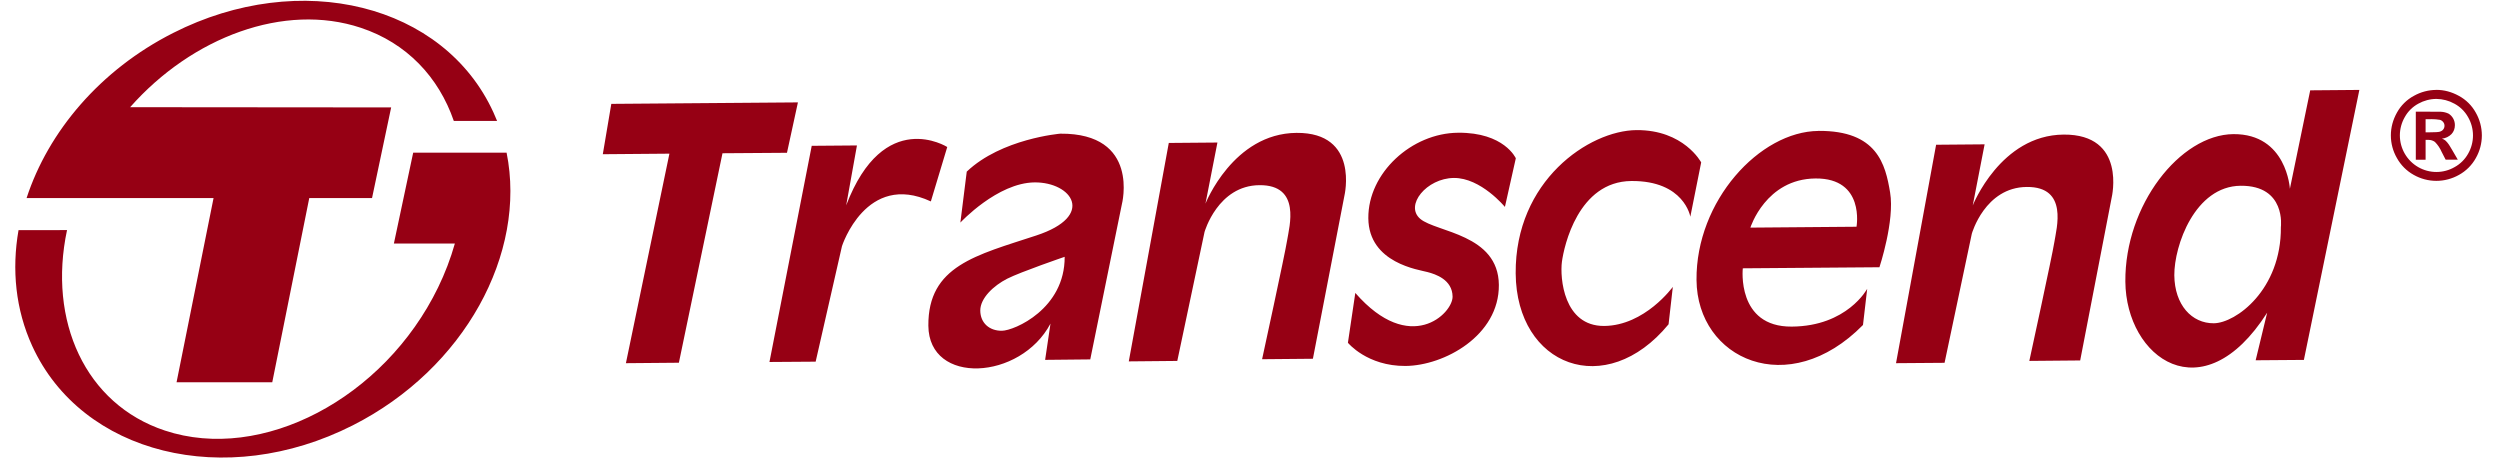 <?xml version="1.0" encoding="UTF-8"?>
<!DOCTYPE svg PUBLIC "-//W3C//DTD SVG 1.1//EN" "http://www.w3.org/Graphics/SVG/1.1/DTD/svg11.dtd">
<!-- Creator: CorelDRAW -->
<svg xmlns="http://www.w3.org/2000/svg" xml:space="preserve" width="600mm" height="110mm" version="1.1" style="shape-rendering:geometricPrecision; text-rendering:geometricPrecision; image-rendering:optimizeQuality; fill-rule:evenodd; clip-rule:evenodd"
viewBox="0 0 60000 11000"
 xmlns:xlink="http://www.w3.org/1999/xlink"
 xmlns:xodm="http://www.corel.com/coreldraw/odm/2003">
 <defs>
  <style type="text/css">
   <![CDATA[
    .fil0 {fill:#960014}
   ]]>
  </style>
 </defs>
 <g id="Слой_x0020_1">
  <g id="_105553229588928">
   <g>
    <path class="fil0" d="M19149.96 2457.49l-4478.67 35.47 -203.98 1208.36 1598.58 -13.3 -1044.29 5028.53 1271.54 -11.09 1046.5 -5027.42 1547.58 -11.09 262.74 -1209.46zm3584.04 1070.9c0,0 -1523.19,-964.47 -2425.58,1400.14l258.3 -1437.83 -1085.3 8.87 -1014.35 5188.17 1108.58 -7.76 631.89 -2772.57c0,0 578.68,-1795.9 2132.91,-1073.11l393.55 -1305.91zm1311.46 4409.94c-299.32,3.33 -516.6,-186.24 -518.82,-484.45 -1.11,-299.32 320.38,-598.63 646.3,-764.92 323.71,-164.07 1379.08,-525.47 1379.08,-525.47 7.76,1247.16 -1206.14,1771.52 -1506.56,1774.84l0 0zm1401.25 -4730.32c0,0 -1412.33,118.62 -2244.88,911.26l-152.98 1222.77c0,0 887.97,-956.71 1783.71,-964.47 892.41,-5.54 1471.09,804.83 35.47,1274.87 -1436.72,473.36 -2598.52,726.12 -2587.43,2165.06 11.09,1435.61 2210.51,1311.45 2931.09,-50.99l-128.6 870.24 1083.09 -11.09 758.27 -3721.51c0,0 446.76,-1711.65 -1477.74,-1696.13l0 -0.01zm5668.18 -18.85c-1520.98,12.19 -2183.91,1698.35 -2183.91,1698.35l287.12 -1466.66 -1167.34 9.98 -960.03 5242.49 1164.01 -11.09 654.06 -3095.16c0,0 318.16,-1116.34 1319.21,-1122.99 1004.38,-7.76 713.93,997.72 662.93,1323.65 -51,325.93 -600.85,2853.49 -600.85,2853.49l1219.44 -11.09 756.05 -3912.19c0,0 365.83,-1522.08 -1150.71,-1508.78l0.02 0zm3880.04 -3.33c-1114.13,7.76 -2163.95,964.47 -2155.09,2050.88 8.87,1084.19 1228.31,1238.29 1418.99,1292.61 192.89,49.89 598.63,181.81 603.07,589.77 4.43,406.85 -1019.9,1418.99 -2334.68,-88.69l-177.37 1196.16c0,0 460.06,563.16 1383.51,556.51 924.56,-7.76 2249.31,-725.01 2239.34,-1945.56 -11.09,-1220.55 -1503.24,-1261.57 -1885.7,-1584.16 -382.46,-322.59 152.98,-976.66 805.94,-982.2 649.63,-5.54 1224.98,695.08 1224.98,695.08l261.63 -1167.34c0,0 -277.15,-623.02 -1385.73,-613.05l1.11 -0.01zm4279.13 -63.19c-1137.41,9.98 -2915.57,1217.22 -2897.84,3439.93 17.74,2226.03 2163.95,3048.6 3669.41,1220.55l101.99 -897.95c0,0 -670.69,928.99 -1647.35,937.86 -975.55,6.65 -1064.24,-1157.36 -1014.35,-1540.93 50.99,-378.03 391.33,-1926.72 1666.2,-1937.8 1271.54,-9.98 1415.66,856.93 1415.66,856.93l260.52 -1303.69c0,0 -414.61,-783.77 -1554.23,-774.9l-0.01 0zm5282.4 2319.16l-2547.52 21.06c0,0 368.05,-1169.55 1563.1,-1179.53 1192.84,-9.98 984.42,1158.47 984.42,1158.47l0 0zm-913.47 -2299.2c-1410.12,11.09 -2943.29,1679.5 -2926.66,3577.4 14.41,1900.11 2206.08,2898.94 3995.33,1079.76l100.88 -868.02c0,0 -478.91,897.95 -1810.32,906.82 -1330.3,11.09 -1175.1,-1399.03 -1175.1,-1399.03l3279.19 -25.5c0,0 370.27,-1116.34 256.08,-1793.69 -111.97,-678.45 -310.4,-1488.83 -1719.41,-1478.85l0.01 1.11zm5883.24 87.58c-1515.43,12.19 -2180.58,1701.67 -2180.58,1701.67l284.91 -1467.76 -1164.01 9.98 -962.25 5242.49 1165.12 -8.87 654.06 -3098.49c0,0 313.73,-1115.23 1320.32,-1121.89 1003.27,-8.87 709.49,997.72 660.72,1322.54 -50.99,325.92 -600.85,2852.38 -600.85,2852.38l1220.55 -11.09 756.05 -3909.97c0,0 365.83,-1523.19 -1155.14,-1511l1.1 0.01zm5214.78 2219.38c12.19,1503.24 -1080.87,2304.74 -1610.77,2309.18 -526.58,3.33 -940.08,-439 -946.73,-1152.93 -4.43,-709.49 493.32,-2138.46 1593.03,-2147.33 1095.28,-8.87 964.47,991.07 964.47,991.07l0 0.01zm703.95 -3281.41l-487.78 2362.39c0,0 -73.17,-1319.21 -1354.69,-1311.45 -1281.52,11.09 -2609.6,1707.22 -2594.08,3539.71 14.41,1829.16 1854.66,3179.42 3403.35,746.08l-276.04 1141.84 1157.36 -8.87 1331.41 -6479.67 -1179.53 9.97zm2769.24 1007.71l94.23 0c135.25,0 220.61,-5.54 252.76,-16.63 32.15,-11.09 58.75,-27.71 77.6,-54.32 18.68,-24.1 28.87,-53.78 28.87,-84.31 0,-1.44 -0.03,-2.95 -0.07,-4.38 0.01,-0.24 0.01,-0.53 0.01,-0.78 0,-30.25 -10.17,-59.67 -28.83,-83.47 -19.48,-26.03 -46.65,-45.43 -77.6,-55.42 -65.6,-11.09 -132.19,-16.75 -198.79,-16.75 -17.99,0 -36.13,0.44 -53.97,1.16l-94.21 0.06 0 314.84zm-235.02 657.39l0 -1152.93 235.02 0c219.5,0 343.66,0 370.27,2.22 62.91,2.97 124.89,18.45 181.8,45.46 93.75,58.76 150.78,161.75 150.78,272.43 0,1.18 -0.04,2.47 -0.04,3.61 0,83.14 -26.61,155.2 -80.93,213.96 -61.42,62 -142.59,100.84 -229.47,109.72 29.25,9.6 56.73,24.28 80.96,43.25 29.21,26.38 55.34,56.23 77.57,88.69 9.98,11.09 37.69,58.75 86.47,139.68l135.25 232.8 -291.54 0 -96.45 -187.35c-38.29,-88.65 -92.92,-169.6 -160.76,-238.29 -43.74,-31.89 -96.58,-49.12 -150.73,-49.12 -4.06,0 -8.19,0.09 -12.22,0.28l-60.96 0 0 475.58 -235.02 0.01zm494.43 -1458.9c-151.25,0.55 -300.12,39.68 -432.33,113.13 -137.08,73.62 -250.39,185.43 -325.99,321.41 -77.52,133.84 -118.58,285.95 -118.58,440.73 0,314.07 167.97,604.45 440.13,761.05 132.6,76.57 283.51,116.99 436.76,116.99 153.26,0 304.06,-40.42 436.73,-116.99 136.46,-74.83 249.19,-186.74 324.91,-322.62 76.06,-133.03 116.31,-283.83 116.31,-437.09 0,-154.76 -41,-307.06 -118.59,-440.9 -76.02,-136.09 -189.68,-247.75 -327.02,-321.47 -132.22,-73.57 -280.94,-112.93 -432.32,-114.26l-0.01 0.02zm0 -217.28c186.24,0 365.83,48.78 537.66,143.01 171.57,92.03 312.96,231.94 406.81,402.39 95.64,166.68 146.1,355.46 146.37,547.61 -0.01,190.51 -49.8,377.9 -144.17,543.21 -93.68,169.76 -233.77,309.85 -403.44,403.62 -165.63,93.88 -352.79,143.68 -543.18,144.08 -0.28,-0.01 -0.68,-0.01 -0.95,-0.01 -190.84,0 -378.72,-49.73 -544.56,-144.07 -169.19,-93.82 -309,-234.14 -402.42,-403.62 -95.02,-164.62 -145.19,-351.78 -145.19,-541.99 0,-0.26 0,-0.93 0,-1.19 0,-190.68 48.78,-373.59 146.33,-547.64 94.03,-170.31 235.42,-310.21 406.88,-402.37 164.36,-92.39 350.05,-141.38 538.72,-141.92l1.14 -1.11zm-46543.86 744.97c-27.08,-68.39 -56.97,-136.61 -87.41,-203.71 -1188.4,-2600.74 -4631.66,-3455.45 -7686.91,-1906.76 -1751.56,885.76 -2997.61,2367.93 -3517.53,3962.08l4487.37 -0.28 -887.97 4421.03 2296.98 0 887.97 -4421.03 1506.57 0 458.95 -2175.04 -6264.6 -5.54c1489.94,-1686.15 3702.67,-2515.37 5536.26,-1905.65 1103.04,365.83 1870.18,1186.18 2231.58,2234.9l1038.74 0z"/>
   </g>
   <path class="fil0" d="M9916.57 3663.63l-463.39 2181.69 1463.33 0c-102.01,360.48 -237.3,714.26 -401.36,1051.71 -1297.04,2669.47 -4234.79,4208.18 -6557.27,3436.61 -1912.31,-633 -2812.47,-2633.99 -2349.09,-4811.25l-1163.95 0.34c-166.29,947.84 -70.95,1906.76 328.14,2780.33 1189.51,2600.74 4633.88,3454.34 7690.24,1906.76 2687.2,-1360.23 4182.68,-4129.47 3694.91,-6546.18l-2241.56 -0.01z"/>
  </g>
 </g>
</svg>
